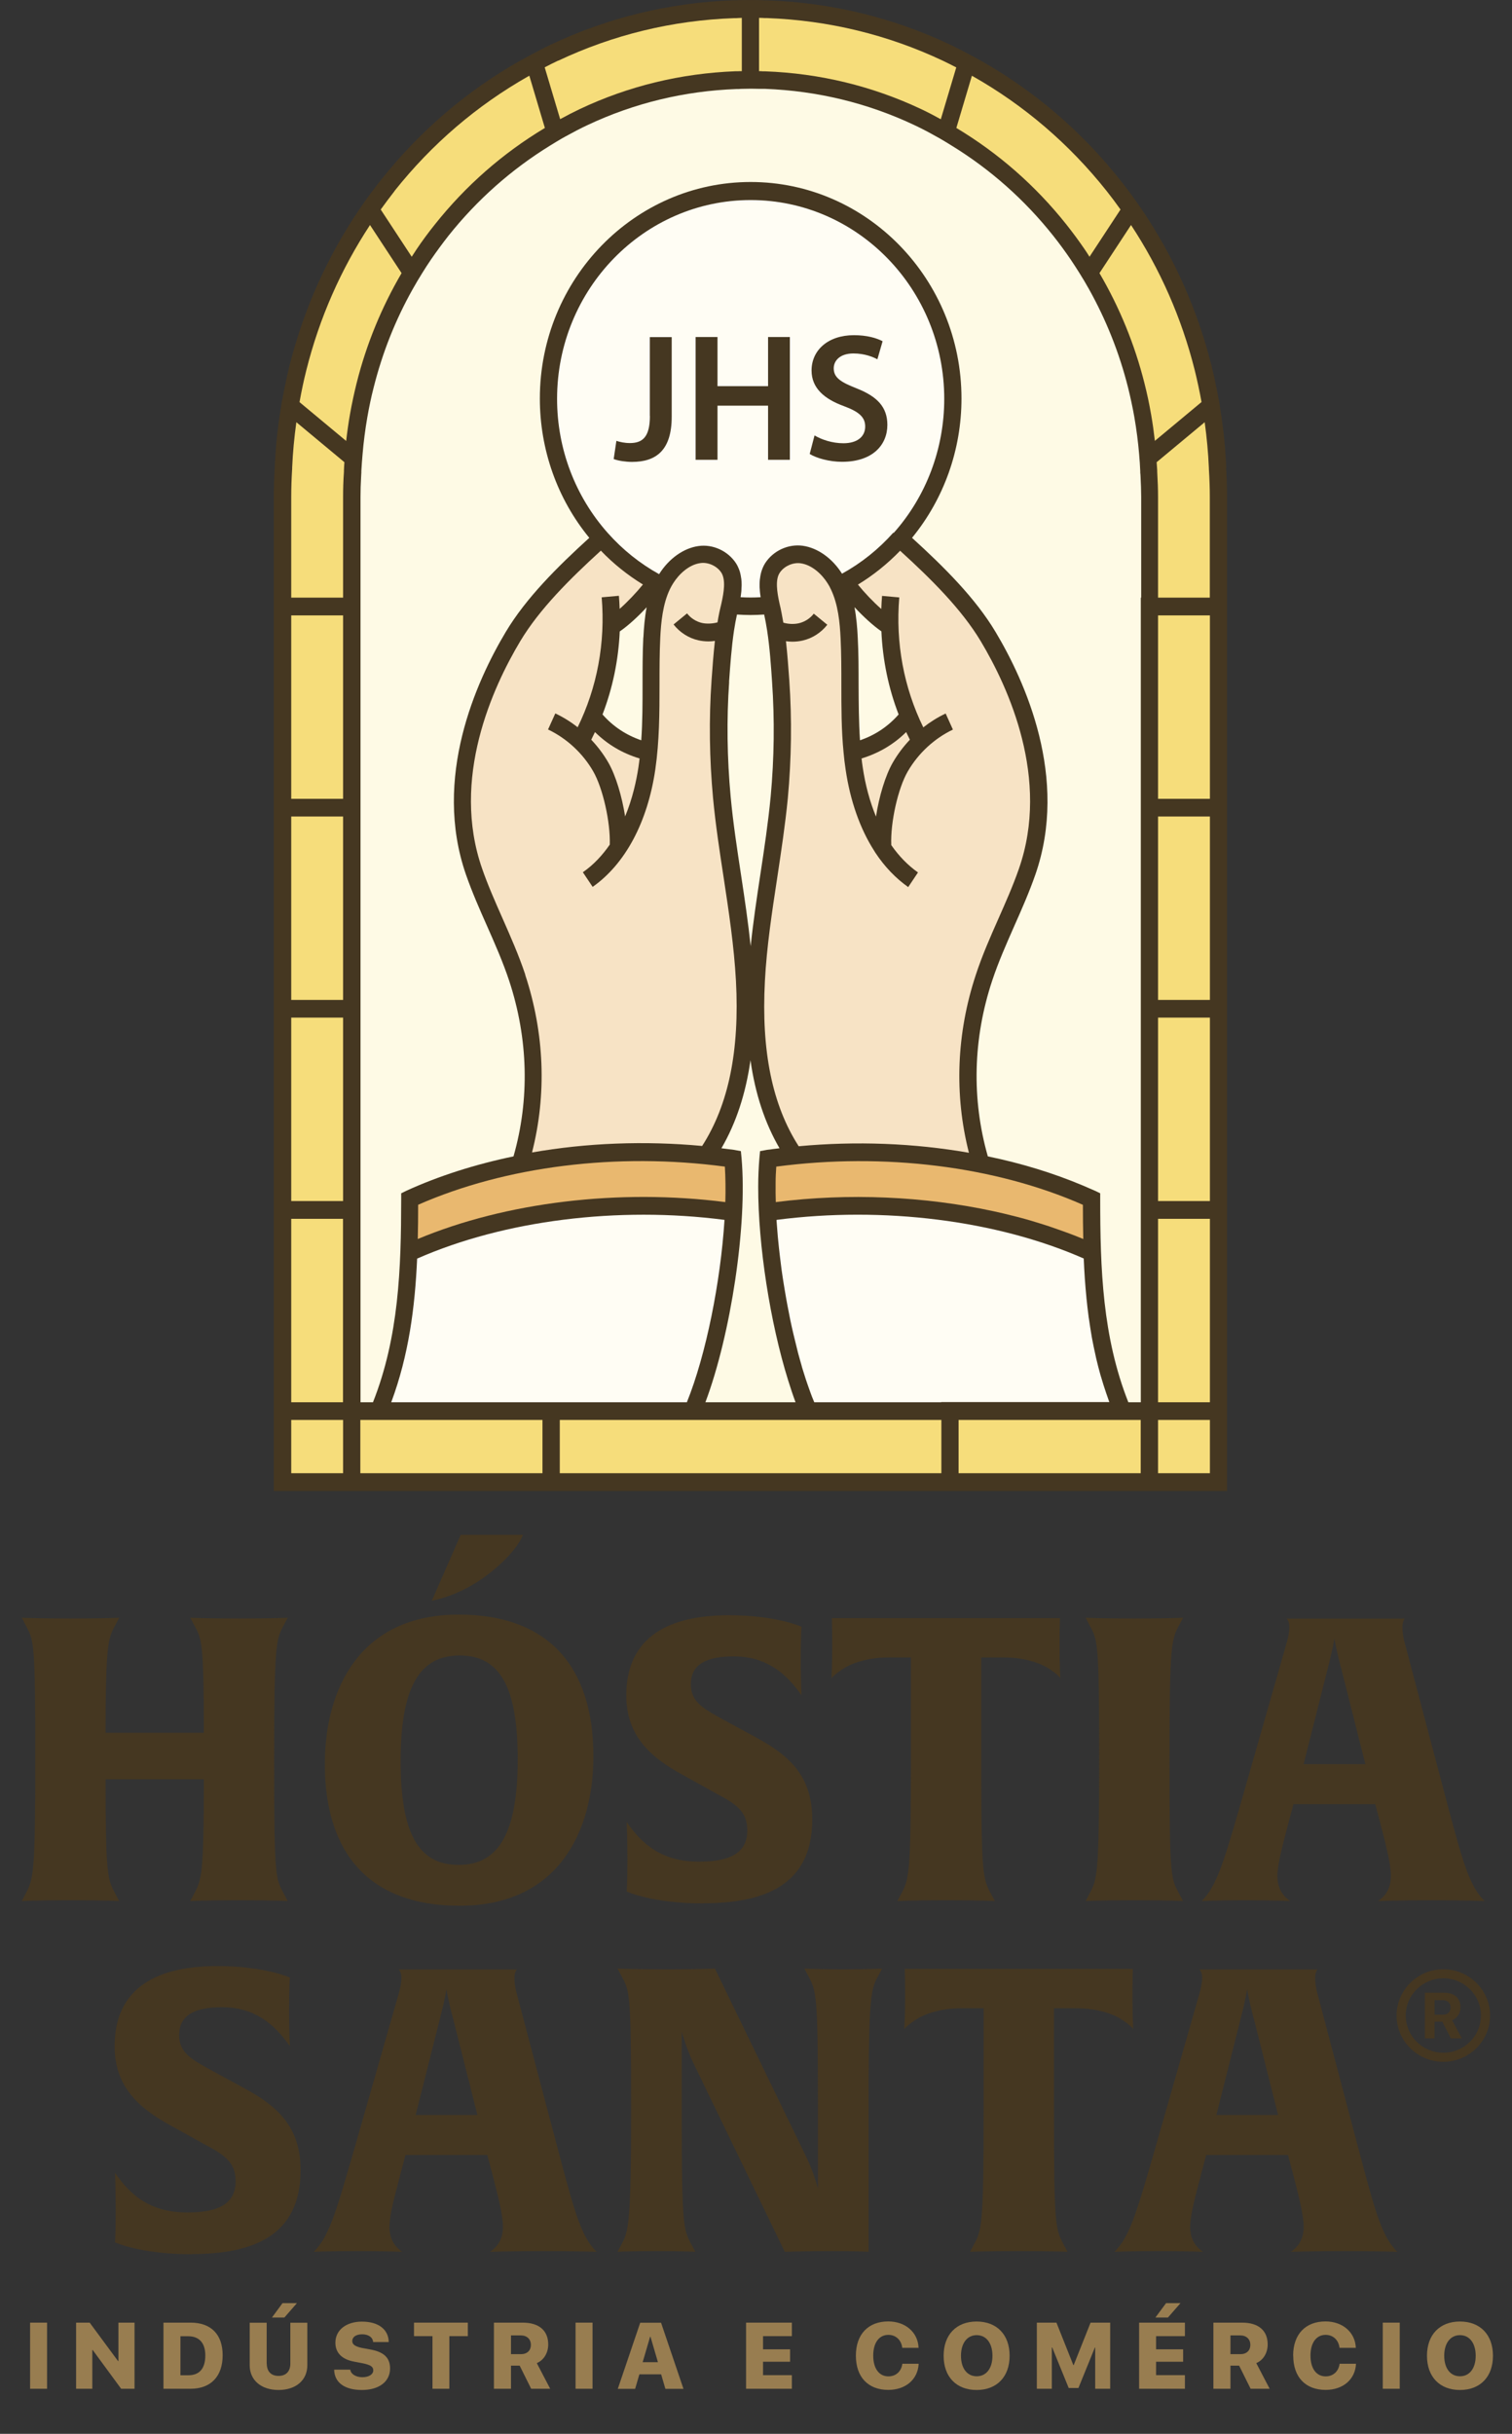 <?xml version="1.0" encoding="UTF-8"?>
<svg xmlns="http://www.w3.org/2000/svg" width="138" height="222" viewBox="0 0 138 222" fill="none">
  <rect x="0" y="0" width="138" height="222" fill="#333333" stroke="none"/>
  <path d="M2.747 217.889V211.856H4.295V217.889H2.747Z" fill="#987D50"></path>
  <path d="M6.945 217.889V211.856H8.184L10.773 215.362H10.808V211.856H12.279V217.889H11.057L8.459 214.35H8.425V217.889H6.954H6.945Z" fill="#987D50"></path>
  <path d="M17.397 211.856C19.238 211.856 20.322 212.912 20.322 214.835C20.322 216.758 19.238 217.889 17.397 217.889H14.92V211.856H17.397ZM16.468 216.656H17.191C18.197 216.656 18.739 216.051 18.739 214.843C18.739 213.711 18.172 213.099 17.191 213.099H16.468V216.656Z" fill="#987D50"></path>
  <path d="M24.348 215.592C24.348 216.298 24.735 216.715 25.424 216.715C26.112 216.715 26.499 216.298 26.499 215.592V211.865H28.048V215.754C28.048 217.107 27.007 218 25.424 218C23.841 218 22.791 217.107 22.791 215.754V211.865H24.34V215.592H24.348ZM24.822 211.389L25.785 210.078H27.101L25.957 211.389H24.813H24.822Z" fill="#987D50"></path>
  <path d="M31.97 216.145C32.022 216.562 32.495 216.834 33.072 216.834C33.674 216.834 34.069 216.571 34.069 216.205C34.069 215.873 33.811 215.711 33.115 215.566L32.315 215.413C31.188 215.201 30.611 214.596 30.611 213.686C30.611 212.512 31.626 211.763 33.037 211.763C34.56 211.763 35.463 212.495 35.48 213.626H34.052C34.026 213.184 33.614 212.92 33.054 212.92C32.495 212.92 32.151 213.167 32.151 213.533C32.151 213.856 32.418 214.035 33.063 214.171L33.854 214.316C35.059 214.545 35.601 215.081 35.601 216.034C35.601 217.234 34.603 218 33.029 218C31.454 218 30.517 217.319 30.499 216.145H31.97Z" fill="#987D50"></path>
  <path d="M39.472 217.889V213.09H37.786V211.856H42.698V213.09H41.012V217.889H39.463H39.472Z" fill="#987D50"></path>
  <path d="M46.63 217.889H45.081V211.856H47.696C49.219 211.856 50.036 212.597 50.036 213.848C50.036 214.588 49.658 215.269 48.995 215.549L50.217 217.889H48.479L47.43 215.779H46.638V217.889H46.63ZM46.63 214.733H47.541C48.109 214.733 48.453 214.401 48.453 213.882C48.453 213.363 48.092 213.022 47.541 213.022H46.638V214.733H46.63Z" fill="#987D50"></path>
  <path d="M52.531 217.889V211.856H54.08V217.889H52.531Z" fill="#987D50"></path>
  <path d="M60.351 216.571H58.355L57.968 217.898H56.385L58.432 211.865H60.334L62.381 217.898H60.73L60.342 216.571H60.351ZM58.656 215.464H60.05L59.37 213.141H59.336L58.656 215.464Z" fill="#987D50"></path>
  <path d="M72.274 217.889H68.094V211.856H72.274V213.09H69.642V214.29H72.111V215.422H69.642V216.647H72.274V217.881V217.889Z" fill="#987D50"></path>
  <path d="M78.116 214.869C78.116 212.903 79.26 211.746 81.075 211.746C82.615 211.746 83.785 212.724 83.837 214.154H82.348C82.271 213.448 81.763 212.971 81.084 212.971C80.24 212.971 79.699 213.686 79.699 214.86C79.699 216.034 80.232 216.758 81.084 216.758C81.763 216.758 82.262 216.315 82.357 215.609H83.845C83.776 217.047 82.649 217.992 81.075 217.992C79.251 217.992 78.116 216.843 78.116 214.869Z" fill="#987D50"></path>
  <path d="M92.147 214.877C92.147 216.8 90.985 218 89.136 218C87.286 218 86.125 216.8 86.125 214.877C86.125 212.954 87.295 211.754 89.136 211.754C90.977 211.754 92.147 212.954 92.147 214.877ZM87.708 214.877C87.708 216.026 88.267 216.749 89.144 216.749C90.022 216.749 90.581 216.026 90.581 214.877C90.581 213.728 90.013 212.997 89.144 212.997C88.276 212.997 87.708 213.728 87.708 214.877Z" fill="#987D50"></path>
  <path d="M99.958 217.889V214.12H99.932L98.427 217.821H97.541L96.035 214.12H96.001V217.889H94.633V211.856H96.422L97.962 215.728H97.997L99.537 211.856H101.326V217.889H99.958Z" fill="#987D50"></path>
  <path d="M108.148 217.889H103.967V211.857H108.148V213.09H105.515V214.29H107.984V215.422H105.515V216.647H108.148V217.881V217.889ZM105.455 211.389L106.427 210.078H107.744L106.599 211.389H105.455Z" fill="#987D50"></path>
  <path d="M112.294 217.889H110.746V211.856H113.361C114.884 211.856 115.701 212.597 115.701 213.848C115.701 214.588 115.323 215.269 114.66 215.549L115.882 217.889H114.144L113.095 215.779H112.303V217.889H112.294ZM112.294 214.733H113.206C113.774 214.733 114.118 214.401 114.118 213.882C114.118 213.363 113.757 213.022 113.206 213.022H112.303V214.733H112.294Z" fill="#987D50"></path>
  <path d="M118.024 214.869C118.024 212.903 119.168 211.746 120.983 211.746C122.523 211.746 123.693 212.724 123.745 214.154H122.256C122.179 213.448 121.671 212.971 120.992 212.971C120.149 212.971 119.607 213.686 119.607 214.86C119.607 216.034 120.14 216.758 120.992 216.758C121.671 216.758 122.17 216.315 122.265 215.609H123.762C123.693 217.047 122.566 217.992 120.992 217.992C119.168 217.992 118.033 216.843 118.033 214.869H118.024Z" fill="#987D50"></path>
  <path d="M126.205 217.889V211.856H127.754V217.889H126.205Z" fill="#987D50"></path>
  <path d="M136.262 214.877C136.262 216.8 135.1 218 133.251 218C131.401 218 130.24 216.8 130.24 214.877C130.24 212.954 131.41 211.754 133.251 211.754C135.092 211.754 136.262 212.954 136.262 214.877ZM131.814 214.877C131.814 216.026 132.373 216.749 133.251 216.749C134.128 216.749 134.687 216.026 134.687 214.877C134.687 213.728 134.12 212.997 133.251 212.997C132.382 212.997 131.814 213.728 131.814 214.877Z" fill="#987D50"></path>
  <path d="M21.829 173.33C18.715 173.33 17.364 173.398 17.364 173.398L17.692 172.785C18.388 171.483 18.603 171.16 18.603 162.294H9.639C9.639 171.194 9.82 171.415 10.551 172.785L10.878 173.398C10.878 173.398 9.562 173.33 6.448 173.33C3.333 173.33 1.983 173.398 1.983 173.398L2.31 172.785C3.041 171.407 3.222 171.16 3.222 160.303C3.222 149.445 3.075 149.624 2.31 148.177L1.983 147.564C1.983 147.564 3.265 147.633 6.448 147.633C9.631 147.633 10.878 147.564 10.878 147.564L10.551 148.177C9.889 149.411 9.639 149.768 9.639 158.056H18.603C18.603 149.768 18.423 149.479 17.692 148.177L17.364 147.564C17.364 147.564 18.646 147.633 21.829 147.633C25.012 147.633 26.26 147.564 26.26 147.564L25.933 148.177C25.202 149.513 25.021 149.802 25.021 160.66C25.021 171.517 25.167 171.339 25.933 172.785L26.26 173.398C26.26 173.398 24.944 173.33 21.829 173.33Z" fill="#453721"></path>
  <path d="M41.943 173.832C33.787 173.832 29.649 169.127 29.649 160.915C29.649 153.929 32.944 147.275 41.865 147.275C50.021 147.275 54.159 151.981 54.159 160.192C54.159 167.178 50.864 173.832 41.943 173.832ZM41.943 151.002C38.252 151.002 36.566 153.972 36.566 160.626C36.566 167.28 38.209 170.105 41.874 170.105C45.539 170.105 47.251 167.135 47.251 160.481C47.251 153.827 45.607 151.002 41.943 151.002ZM42.054 140H47.724C47.724 140 47.251 141.557 44.429 143.693C41.908 145.607 39.413 146.007 39.413 146.007L42.046 140H42.054Z" fill="#453721"></path>
  <path d="M64.224 173.619C59.501 173.619 57.195 172.53 57.195 172.53C57.195 172.53 57.264 171.696 57.264 169.705C57.264 167.535 57.195 166.191 57.195 166.191C58.477 168.037 60.232 169.807 63.776 169.807C66.228 169.807 68.207 169.263 68.207 166.948C68.207 165.136 67.037 164.489 65.282 163.544L62.28 161.877C59.423 160.32 57.161 158.371 57.161 154.644C57.161 149.76 60.421 147.335 66.529 147.335C70.882 147.335 73.153 148.381 73.153 148.381C73.153 148.381 73.085 149.249 73.085 151.308C73.085 153.368 73.153 154.635 73.153 154.635C71.691 152.534 69.859 151.087 66.968 151.087C64.594 151.087 63.054 151.742 63.054 153.623C63.054 155.325 64.301 155.903 66.271 156.993L68.869 158.405C72.052 160.107 74.134 161.987 74.134 165.97C74.134 171.943 69.781 173.602 64.224 173.602V173.619Z" fill="#453721"></path>
  <path d="M96.811 153.095C96.811 153.095 96.553 152.696 95.529 152.083C94.652 151.572 93.258 151.181 91.538 151.181H89.559V160.66C89.559 171.194 89.705 171.339 90.471 172.785L90.798 173.398C90.798 173.398 89.482 173.33 86.367 173.33C83.253 173.33 81.903 173.398 81.903 173.398L82.229 172.785C82.961 171.407 83.141 171.16 83.141 160.303V151.181H81.163C79.442 151.181 78.049 151.581 77.171 152.083C76.216 152.662 75.924 153.027 75.889 153.095C75.889 153.061 75.958 152.049 75.958 150.168C75.958 148.398 75.924 147.599 75.924 147.599H96.742C96.742 147.599 96.708 148.398 96.708 150.168C96.708 152.049 96.777 153.027 96.777 153.095H96.811Z" fill="#453721"></path>
  <path d="M103.547 173.33C100.441 173.33 99.082 173.398 99.082 173.398L99.409 172.785C100.14 171.407 100.321 171.16 100.321 160.303C100.321 149.445 100.175 149.624 99.409 148.177L99.082 147.564C99.082 147.564 100.33 147.633 103.513 147.633C106.696 147.633 107.978 147.564 107.978 147.564L107.651 148.177C106.919 149.556 106.739 149.802 106.739 160.66C106.739 171.517 106.885 171.339 107.651 172.785L107.978 173.398C107.978 173.398 106.661 173.33 103.547 173.33Z" fill="#453721"></path>
  <path d="M130.646 173.33C127.979 173.33 125.777 173.398 125.777 173.398C126.25 173.075 126.947 172.454 126.947 171.118C126.947 169.994 126.473 168.225 125.923 166.089L125.519 164.566H118.051L117.647 166.089C117.096 168.225 116.589 169.994 116.589 171.118C116.589 172.454 117.286 173.075 117.759 173.398C117.759 173.398 116.073 173.33 113.621 173.33C111.169 173.33 109.672 173.398 109.672 173.398C111.023 172.096 111.685 169.85 113.148 164.821L117.466 149.734C117.578 149.3 117.681 148.866 117.681 148.398C117.681 147.93 117.501 147.709 117.423 147.641H128.211C128.211 147.641 127.996 147.896 127.996 148.398C127.996 148.866 128.065 149.3 128.177 149.734L132.169 164.821C133.519 169.884 134.147 172.096 135.498 173.398C135.498 173.398 133.562 173.33 130.629 173.33H130.646ZM122.379 152.083C121.974 150.526 121.828 149.692 121.794 149.445C121.759 149.624 121.647 150.39 121.209 152.083L118.98 160.915H124.615L122.387 152.083H122.379Z" fill="#453721"></path>
  <path d="M17.523 205.619C12.8 205.619 10.494 204.53 10.494 204.53C10.494 204.53 10.563 203.696 10.563 201.705C10.563 199.535 10.494 198.191 10.494 198.191C11.776 200.037 13.531 201.807 17.075 201.807C19.527 201.807 21.506 201.263 21.506 198.948C21.506 197.136 20.336 196.489 18.581 195.544L15.578 193.877C12.722 192.32 10.46 190.371 10.46 186.644C10.46 181.76 13.72 179.335 19.828 179.335C24.181 179.335 26.452 180.381 26.452 180.381C26.452 180.381 26.384 181.249 26.384 183.308C26.384 185.368 26.452 186.635 26.452 186.635C24.99 184.534 23.157 183.087 20.267 183.087C17.893 183.087 16.353 183.742 16.353 185.623C16.353 187.325 17.6 187.903 19.57 188.993L22.168 190.405C25.351 192.107 27.433 193.987 27.433 197.97C27.433 203.943 23.08 205.602 17.523 205.602V205.619Z" fill="#453721"></path>
  <path d="M49.602 205.33C46.935 205.33 44.733 205.398 44.733 205.398C45.206 205.075 45.903 204.454 45.903 203.118C45.903 201.994 45.43 200.225 44.88 198.089L44.475 196.566H37.008L36.604 198.089C36.053 200.225 35.545 201.994 35.545 203.118C35.545 204.454 36.242 205.075 36.715 205.398C36.715 205.398 35.029 205.33 32.578 205.33C30.126 205.33 28.629 205.398 28.629 205.398C29.98 204.096 30.642 201.85 32.104 196.821L36.423 181.734C36.535 181.3 36.638 180.866 36.638 180.398C36.638 179.93 36.457 179.709 36.38 179.641H47.168C47.168 179.641 46.953 179.896 46.953 180.398C46.953 180.866 47.022 181.3 47.133 181.734L51.125 196.821C52.476 201.884 53.104 204.096 54.454 205.398C54.454 205.398 52.519 205.33 49.585 205.33H49.602ZM41.335 184.083C40.931 182.526 40.785 181.692 40.75 181.445C40.716 181.624 40.604 182.39 40.165 184.083L37.937 192.915H43.572L41.344 184.083H41.335Z" fill="#453721"></path>
  <path d="M80.185 180.177C79.488 181.445 79.273 181.802 79.273 192.66V205.398C79.273 205.398 78.25 205.33 75.978 205.33C73.527 205.33 71.626 205.398 71.626 205.398L63.246 188.099C62.627 186.797 62.257 185.419 62.223 185.317V192.66C62.223 203.194 62.369 203.339 63.135 204.785L63.461 205.398C63.461 205.398 62.36 205.33 59.952 205.33C57.388 205.33 56.364 205.398 56.364 205.398L56.691 204.785C57.353 203.517 57.603 203.16 57.603 192.303C57.603 181.445 57.457 181.624 56.691 180.177L56.364 179.564C56.364 179.564 57.715 179.633 61.044 179.633C63.823 179.633 65.251 179.564 65.251 179.564L73.63 196.829C74.284 198.208 74.585 199.399 74.654 199.612V192.303C74.654 181.768 74.507 181.624 73.742 180.177L73.415 179.564C73.415 179.564 74.516 179.633 76.925 179.633C79.488 179.633 80.512 179.564 80.512 179.564L80.185 180.177Z" fill="#453721"></path>
  <path d="M103.447 185.095C103.447 185.095 103.189 184.696 102.165 184.083C101.288 183.572 99.894 183.181 98.174 183.181H96.195V192.66C96.195 203.194 96.341 203.339 97.107 204.785L97.434 205.398C97.434 205.398 96.118 205.33 93.003 205.33C89.889 205.33 88.538 205.398 88.538 205.398L88.865 204.785C89.597 203.407 89.777 203.16 89.777 192.303V183.181H87.799C86.078 183.181 84.693 183.581 83.816 184.083C82.861 184.662 82.568 185.027 82.534 185.095C82.534 185.061 82.611 184.049 82.611 182.168C82.611 180.398 82.577 179.599 82.577 179.599H103.396C103.396 179.599 103.361 180.398 103.361 182.168C103.361 184.049 103.43 185.027 103.43 185.095H103.447Z" fill="#453721"></path>
  <path d="M122.683 205.33C120.016 205.33 117.814 205.398 117.814 205.398C118.287 205.075 118.984 204.454 118.984 203.118C118.984 201.994 118.511 200.225 117.96 198.089L117.556 196.566H110.088L109.684 198.089C109.134 200.225 108.626 201.994 108.626 203.118C108.626 204.454 109.323 205.075 109.796 205.398C109.796 205.398 108.11 205.33 105.658 205.33C103.206 205.33 101.709 205.398 101.709 205.398C103.06 204.096 103.722 201.85 105.185 196.821L109.503 181.734C109.615 181.3 109.719 180.866 109.719 180.398C109.719 179.93 109.538 179.709 109.46 179.641H120.248C120.248 179.641 120.033 179.896 120.033 180.398C120.033 180.866 120.102 181.3 120.214 181.734L124.206 196.821C125.556 201.884 126.184 204.096 127.535 205.398C127.535 205.398 125.599 205.33 122.666 205.33H122.683ZM114.416 184.083C114.011 182.526 113.865 181.692 113.831 181.445C113.796 181.624 113.684 182.39 113.246 184.083L111.018 192.915H116.652L114.424 184.083H114.416Z" fill="#453721"></path>
  <path d="M130.933 185.929H130.047V181.76H131.776C132.748 181.76 133.299 182.262 133.299 183.087C133.299 183.623 133.015 184.083 132.533 184.27L133.419 185.929H132.421L131.638 184.406H130.933V185.929ZM130.933 183.768H131.69C132.137 183.768 132.395 183.513 132.395 183.104C132.395 182.696 132.12 182.441 131.681 182.441H130.933V183.768Z" fill="#453721"></path>
  <path d="M131.733 188.065C129.376 188.065 127.466 186.167 127.466 183.845C127.466 181.522 129.384 179.624 131.733 179.624C134.082 179.624 136 181.522 136 183.845C136 186.167 134.082 188.065 131.733 188.065ZM131.733 180.449C129.84 180.449 128.301 181.973 128.301 183.845C128.301 185.717 129.84 187.24 131.733 187.24C133.626 187.24 135.166 185.717 135.166 183.845C135.166 181.973 133.626 180.449 131.733 180.449Z" fill="#453721"></path>
  <g clip-path="url(#clip0_20_561)">
    <path d="M111.924 42.682V42.62C111.847 40.893 111.66 39.123 111.38 37.334C111.346 37.108 111.312 36.872 111.269 36.645C111.201 36.27 111.125 35.895 111.057 35.529C110.912 34.787 110.751 34.054 110.572 33.339C109.28 28.219 107.139 23.421 104.198 19.086C104.19 19.069 104.181 19.051 104.164 19.034C103.858 18.589 103.535 18.135 103.212 17.69C102.89 17.254 102.558 16.818 102.218 16.399C98.691 11.959 94.425 8.313 89.547 5.548C89.419 5.478 89.3 5.417 89.173 5.347C88.688 5.077 88.213 4.824 87.754 4.588C87.405 4.414 87.065 4.239 86.725 4.074C81.49 1.605 75.898 0.244 70.085 0.035H69.838C69.652 0.017 69.473 0.017 69.286 0.009C68.776 1.65204e-05 68.258 1.65204e-05 67.705 0.009C67.51 0.009 67.314 0.017 67.111 0.026H66.915C61.093 0.244 55.501 1.605 50.283 4.065C49.943 4.222 49.603 4.396 49.255 4.58C48.796 4.815 48.32 5.068 47.836 5.338C47.708 5.408 47.589 5.469 47.462 5.539C42.575 8.304 38.317 11.959 34.79 16.39C34.45 16.818 34.119 17.254 33.796 17.681C33.465 18.135 33.142 18.58 32.836 19.034C32.827 19.051 32.819 19.06 32.81 19.077C29.87 23.413 27.72 28.21 26.428 33.339C26.249 34.054 26.088 34.787 25.943 35.529C25.867 35.904 25.79 36.279 25.722 36.654C25.68 36.881 25.654 37.108 25.612 37.343C25.331 39.123 25.145 40.876 25.076 42.568V42.655C25.017 43.641 24.991 44.513 24.991 45.325V136H111.992V45.316C111.992 44.522 111.966 43.658 111.907 42.682H111.924Z" fill="#453721"></path>
    <path d="M32.887 127.905V45.316C32.887 44.662 32.912 43.946 32.955 43.126V42.978C33.031 41.373 33.21 39.716 33.499 38.067C33.66 37.16 33.847 36.244 34.077 35.354C35.13 31.15 36.898 27.216 39.312 23.665C39.796 22.95 40.34 22.217 40.901 21.502C43.79 17.873 47.275 14.881 51.269 12.622C52.102 12.151 52.858 11.759 53.581 11.418C57.847 9.403 62.436 8.296 67.204 8.121H67.408C67.799 8.095 68.147 8.086 68.504 8.086C68.861 8.086 69.21 8.095 69.558 8.112H69.805C74.581 8.296 79.162 9.403 83.428 11.418C84.15 11.759 84.906 12.151 85.731 12.622C89.725 14.881 93.218 17.873 96.099 21.502C96.66 22.209 97.195 22.941 97.688 23.665C100.11 27.224 101.87 31.15 102.924 35.354C103.144 36.235 103.34 37.151 103.501 38.067C103.79 39.733 103.969 41.382 104.037 42.969V43.109C104.096 43.946 104.113 44.67 104.113 45.316V127.905H32.887Z" fill="#453721"></path>
    <path d="M32.887 127.905V45.316C32.887 44.662 32.912 43.946 32.955 43.126V42.978C33.031 41.373 33.21 39.716 33.499 38.067C33.66 37.16 33.847 36.244 34.077 35.354C35.13 31.15 36.898 27.216 39.312 23.665C39.796 22.95 40.34 22.217 40.901 21.502C43.79 17.873 47.275 14.881 51.269 12.622C52.102 12.151 52.858 11.759 53.581 11.418C57.847 9.403 62.436 8.296 67.204 8.121H67.408C67.799 8.095 68.147 8.086 68.504 8.086C68.861 8.086 69.21 8.095 69.558 8.112H69.805C74.581 8.296 79.162 9.403 83.428 11.418C84.15 11.759 84.906 12.151 85.731 12.622C89.725 14.881 93.218 17.873 96.099 21.502C96.66 22.209 97.195 22.941 97.688 23.665C100.11 27.224 101.87 31.15 102.924 35.354C103.144 36.235 103.34 37.151 103.501 38.067C103.79 39.733 103.969 41.382 104.037 42.969V43.109C104.096 43.946 104.113 44.67 104.113 45.316V127.905H32.887Z" fill="#453721"></path>
    <path d="M47.946 88.913C47.36 87.151 46.603 85.442 45.873 83.784C45.218 82.301 44.538 80.775 44.003 79.231C41.139 71.023 44.955 62.71 47.487 58.479C49.238 55.557 52.017 52.8 54.839 50.227C55.994 51.431 57.286 52.46 58.68 53.315C58.077 54.056 57.295 54.885 56.555 55.539C56.538 55.147 56.521 54.746 56.487 54.344L54.915 54.484C55.264 58.636 54.499 62.71 52.722 66.338C52.093 65.841 51.405 65.414 50.683 65.074L50.02 66.539C51.719 67.35 53.19 68.702 54.142 70.36C55.026 71.895 55.722 75 55.654 77.041C55 77.984 54.201 78.865 53.198 79.562L54.091 80.897C57.074 78.795 59.105 74.992 59.81 70.185C60.184 67.603 60.193 64.986 60.193 62.448C60.193 61.052 60.193 59.613 60.261 58.209C60.329 56.761 60.49 55.094 61.145 53.734C61.238 53.542 61.34 53.359 61.459 53.175C61.952 52.399 62.853 51.509 63.923 51.361C64.637 51.256 65.445 51.631 65.836 52.233C66.252 52.888 66.065 54.048 65.853 54.99C65.819 55.138 65.793 55.278 65.751 55.426C65.751 55.461 65.734 55.505 65.725 55.539L65.649 55.88C65.589 56.159 65.538 56.455 65.487 56.769C65.045 56.891 64.501 56.918 64.068 56.822C63.541 56.7 63.04 56.386 62.708 55.949L61.476 56.961C62.045 57.685 62.844 58.2 63.728 58.401C64.025 58.47 64.348 58.505 64.671 58.505C64.867 58.505 65.062 58.488 65.249 58.462C65.113 59.674 65.028 60.878 64.943 62.055C64.697 65.588 64.748 69.2 65.079 72.785C65.309 75.227 65.683 77.678 66.048 80.051C66.516 83.13 67 86.323 67.17 89.463C67.51 95.84 66.499 100.768 64.085 104.528C58.833 104.039 53.538 104.248 48.558 105.121C49.909 99.826 49.697 94.243 47.929 88.896L47.946 88.913Z" fill="#F7E3C5"></path>
    <path d="M88.425 105.147C83.445 104.275 78.159 104.065 72.898 104.554C70.484 100.803 69.473 95.866 69.813 89.489C69.975 86.34 70.467 83.156 70.935 80.077C71.292 77.704 71.666 75.253 71.904 72.811C72.235 69.217 72.286 65.606 72.04 62.082C71.955 60.904 71.87 59.7 71.734 58.488C71.929 58.514 72.116 58.531 72.312 58.531C72.635 58.531 72.957 58.496 73.255 58.427C74.139 58.226 74.938 57.711 75.507 56.987L74.275 55.976C73.935 56.412 73.442 56.726 72.915 56.848C72.473 56.953 71.929 56.926 71.496 56.795C71.445 56.49 71.385 56.194 71.334 55.914L71.317 55.836C71.292 55.705 71.266 55.574 71.241 55.444L71.224 55.382C71.198 55.26 71.173 55.147 71.139 55.016C70.918 54.004 70.748 52.888 71.156 52.26C71.547 51.649 72.354 51.283 73.068 51.379C74.139 51.527 75.04 52.417 75.533 53.202C75.652 53.385 75.754 53.568 75.838 53.76C76.493 55.121 76.654 56.787 76.722 58.235C76.79 59.63 76.79 61.07 76.79 62.457C76.79 64.489 76.79 66.591 76.994 68.65C77.037 69.138 77.096 69.644 77.181 70.203C77.598 73.038 78.49 75.576 79.773 77.582L79.909 77.8C80.742 79.057 81.754 80.112 82.892 80.915L83.785 79.58C82.858 78.926 82.043 78.088 81.346 77.085V77.068C81.261 75.026 81.957 71.904 82.85 70.368C83.81 68.711 85.272 67.359 86.972 66.548L86.309 65.082C85.586 65.422 84.906 65.85 84.269 66.347C82.493 62.718 81.728 58.654 82.076 54.493L80.504 54.353C80.47 54.754 80.453 55.147 80.436 55.548C79.688 54.894 78.906 54.065 78.303 53.324C79.705 52.469 80.989 51.44 82.153 50.236C84.975 52.8 87.762 55.566 89.513 58.488C92.045 62.718 95.861 71.031 92.997 79.24C92.462 80.784 91.782 82.31 91.127 83.793C90.397 85.442 89.64 87.151 89.062 88.922C87.295 94.269 87.082 99.852 88.433 105.147H88.425Z" fill="#F7E3C5"></path>
    <path d="M79.952 74.486C79.391 73.125 78.975 71.599 78.737 69.967C78.694 69.688 78.66 69.435 78.635 69.182C80.207 68.702 81.567 67.9 82.705 66.775C82.816 67.01 82.935 67.246 83.045 67.472C82.45 68.1 81.924 68.798 81.49 69.549C80.81 70.726 80.232 72.645 79.952 74.486Z" fill="#F7E3C5"></path>
    <path d="M57.057 74.486C56.768 72.645 56.198 70.726 55.518 69.549C55.085 68.798 54.558 68.1 53.963 67.472C54.082 67.237 54.193 67.01 54.303 66.775C55.442 67.9 56.802 68.711 58.374 69.182C58.34 69.444 58.314 69.706 58.272 69.967C58.093 71.154 57.745 72.811 57.048 74.486H57.057Z" fill="#F7E3C5"></path>
    <path d="M98.836 109.892C98.836 110.939 98.844 111.977 98.87 113.015C98.385 112.814 97.901 112.622 97.399 112.439C97.365 112.431 97.331 112.413 97.297 112.404C96.813 112.23 96.329 112.055 95.836 111.89C95.785 111.872 95.734 111.855 95.683 111.837C95.198 111.68 94.697 111.523 94.204 111.375C94.144 111.358 94.094 111.34 94.034 111.323C93.533 111.174 93.023 111.044 92.513 110.913C92.462 110.904 92.411 110.887 92.368 110.878C91.841 110.747 91.314 110.616 90.779 110.503C90.754 110.503 90.728 110.494 90.694 110.485C84.388 109.116 77.445 108.802 70.807 109.648C70.79 109.081 70.782 108.531 70.79 108.008C70.79 107.973 70.79 107.947 70.79 107.912C70.79 107.397 70.816 106.891 70.85 106.412C80.691 105.112 90.822 106.368 98.827 109.892H98.836Z" fill="#E9B86F"></path>
    <path d="M66.159 106.412C66.218 107.415 66.235 108.497 66.201 109.648C56.513 108.409 46.187 109.648 38.13 113.015C38.156 111.977 38.164 110.939 38.164 109.892C46.178 106.368 56.309 105.103 66.159 106.412Z" fill="#E9B86F"></path>
    <path d="M49.51 127.905H35.708C37.306 123.613 37.875 119.243 38.071 114.803C46 111.314 56.394 110.006 66.125 111.27C65.768 116.914 64.442 123.57 62.691 127.905H49.51Z" fill="#FFFDF4"></path>
    <path d="M85.918 127.905H74.317C74.241 127.722 74.173 127.547 74.096 127.364C74.054 127.259 74.02 127.155 73.977 127.041C73.875 126.771 73.782 126.492 73.68 126.204C73.646 126.099 73.603 125.986 73.569 125.881C73.442 125.497 73.323 125.105 73.195 124.695C73.187 124.66 73.178 124.625 73.17 124.59C73.059 124.215 72.957 123.831 72.847 123.439C72.813 123.308 72.779 123.168 72.745 123.029C72.669 122.724 72.592 122.41 72.516 122.095C72.482 121.956 72.448 121.816 72.414 121.677C72.312 121.249 72.218 120.822 72.125 120.377C72.099 120.264 72.082 120.142 72.057 120.028C71.989 119.697 71.921 119.356 71.861 119.025C71.827 118.842 71.793 118.65 71.759 118.467C71.708 118.188 71.666 117.908 71.615 117.629C71.581 117.437 71.547 117.246 71.521 117.054C71.453 116.644 71.394 116.225 71.334 115.815C71.309 115.606 71.283 115.405 71.258 115.204C71.224 114.951 71.19 114.698 71.164 114.445C71.139 114.219 71.113 113.992 71.088 113.765C71.062 113.538 71.045 113.311 71.02 113.093C70.994 112.867 70.977 112.64 70.96 112.422C70.926 112.055 70.901 111.698 70.875 111.34C70.875 111.314 70.875 111.296 70.875 111.27C80.606 110.005 90.983 111.305 98.912 114.794C98.963 115.989 99.04 117.184 99.159 118.371C99.159 118.397 99.159 118.432 99.167 118.458C99.218 118.999 99.286 119.54 99.354 120.072C99.354 120.133 99.371 120.185 99.38 120.246C99.456 120.804 99.55 121.371 99.643 121.93C99.652 121.982 99.66 122.026 99.669 122.078C99.762 122.575 99.864 123.064 99.975 123.561C100 123.666 100.017 123.77 100.042 123.875C100.17 124.416 100.306 124.957 100.459 125.489C100.467 125.524 100.484 125.559 100.493 125.593C100.637 126.082 100.79 126.579 100.96 127.068C101.003 127.19 101.045 127.312 101.088 127.434C101.139 127.582 101.19 127.739 101.249 127.888H85.884L85.918 127.905Z" fill="#FFFDF4"></path>
    <path d="M71.929 125.89C72.15 126.597 72.371 127.268 72.609 127.905H64.382C66.703 121.738 68.224 111.707 67.68 105.618L67.62 104.999L67.008 104.885C66.618 104.833 66.235 104.789 65.844 104.737C67.178 102.443 68.062 99.774 68.496 96.703C68.929 99.782 69.813 102.443 71.147 104.737C70.756 104.781 70.374 104.833 69.983 104.885L69.371 104.999L69.312 105.618C69.244 106.429 69.201 107.31 69.201 108.235C69.193 113.591 70.289 120.63 71.929 125.89Z" fill="#FEFAE5"></path>
    <path d="M66.541 62.195C66.652 60.651 66.762 59.063 66.992 57.519C67.076 56.979 67.162 56.508 67.263 56.054C67.68 56.08 68.096 56.098 68.504 56.098C68.912 56.098 69.329 56.08 69.745 56.054C69.847 56.508 69.932 56.979 70.017 57.519C70.255 59.072 70.365 60.66 70.467 62.195C70.705 65.632 70.663 69.156 70.34 72.654C70.111 75.044 69.745 77.478 69.388 79.824C69.065 81.944 68.742 84.116 68.513 86.305C68.283 84.116 67.96 81.953 67.637 79.824C67.281 77.478 66.906 75.044 66.686 72.654C66.363 69.156 66.312 65.632 66.55 62.195H66.541Z" fill="#FEFAE5"></path>
    <path d="M80.445 57.598C80.564 60.215 81.091 62.771 82.017 65.169C81.057 66.26 79.875 67.054 78.49 67.525C78.38 65.841 78.371 64.123 78.363 62.448C78.363 61.044 78.363 59.587 78.286 58.148C78.244 57.275 78.167 56.324 77.989 55.382C78.779 56.228 79.663 57.048 80.445 57.589V57.598Z" fill="#FEFAE5"></path>
    <path d="M58.714 58.156C58.646 59.596 58.646 61.052 58.646 62.465C58.646 64.132 58.646 65.841 58.527 67.525C57.133 67.045 55.952 66.26 54.992 65.17C55.918 62.762 56.445 60.215 56.564 57.598C57.346 57.057 58.23 56.246 59.02 55.391C58.841 56.333 58.765 57.284 58.722 58.156H58.714Z" fill="#FEFAE5"></path>
    <path d="M104.122 54.51V127.905H102.983C100.62 121.939 100.416 115.728 100.416 109.36V108.845L99.949 108.619C99.575 108.453 99.193 108.296 98.819 108.13C96.125 106.996 93.21 106.106 90.159 105.478C88.671 100.271 88.799 94.74 90.558 89.445C91.119 87.753 91.858 86.087 92.572 84.465C93.244 82.956 93.932 81.394 94.493 79.789C97.578 70.944 93.541 62.116 90.864 57.642C89.02 54.553 86.147 51.701 83.241 49.058C86.156 45.499 87.754 41.016 87.754 36.349C87.754 25.462 79.119 16.6 68.513 16.6C57.907 16.6 49.272 25.462 49.272 36.349C49.272 41.024 50.87 45.508 53.785 49.058C50.878 51.701 48.006 54.553 46.161 57.642C43.484 62.116 39.456 70.944 42.533 79.789C43.093 81.394 43.782 82.956 44.453 84.465C45.167 86.078 45.907 87.753 46.467 89.445C48.218 94.74 48.354 100.279 46.867 105.478C43.391 106.202 40.077 107.249 37.077 108.619L36.618 108.845V109.36C36.609 115.728 36.405 121.939 34.042 127.905H32.904V45.316C32.904 44.749 32.921 44.121 32.963 43.414C32.963 43.318 32.972 43.222 32.98 43.118V42.969C33.006 42.464 33.048 41.949 33.091 41.434C33.184 40.326 33.329 39.201 33.524 38.067C33.685 37.151 33.873 36.235 34.102 35.354C34.892 32.197 36.082 29.196 37.654 26.396C37.943 25.881 38.241 25.375 38.555 24.878C38.81 24.468 39.065 24.067 39.337 23.674C39.83 22.959 40.365 22.226 40.926 21.511C43.552 18.214 46.68 15.448 50.224 13.268C50.581 13.05 50.929 12.832 51.295 12.622C51.414 12.561 51.516 12.5 51.626 12.439C52.323 12.055 52.986 11.706 53.606 11.418C57.873 9.403 62.462 8.296 67.23 8.121H67.433C67.535 8.112 67.637 8.104 67.739 8.104C68.292 8.086 68.802 8.086 69.32 8.104C69.405 8.104 69.49 8.104 69.584 8.104H69.83C74.598 8.287 79.187 9.395 83.453 11.41C84.082 11.706 84.737 12.046 85.433 12.439C85.544 12.5 85.646 12.552 85.765 12.622C86.13 12.832 86.487 13.05 86.836 13.268C90.38 15.44 93.507 18.205 96.133 21.511C96.694 22.217 97.23 22.95 97.722 23.674C97.994 24.075 98.249 24.477 98.504 24.878C98.819 25.375 99.116 25.881 99.405 26.396C100.969 29.205 102.167 32.205 102.958 35.354C103.178 36.244 103.374 37.151 103.535 38.067C103.731 39.201 103.875 40.326 103.969 41.434C104.011 41.949 104.054 42.472 104.071 42.978V43.118C104.088 43.222 104.088 43.31 104.096 43.414C104.13 44.13 104.156 44.758 104.156 45.316V54.51H104.122Z" fill="#FEFAE5"></path>
    <path d="M31.314 129.519H26.581V134.378H31.314V129.519Z" fill="#F6DD7B"></path>
    <path d="M31.306 123.099V127.905H26.581V111.174H31.306V123.099Z" fill="#F6DD7B"></path>
    <path d="M31.314 92.821H26.581V109.552H31.314V92.821Z" fill="#F6DD7B"></path>
    <path d="M31.314 74.477H26.581V91.207H31.314V74.477Z" fill="#F6DD7B"></path>
    <path d="M31.314 56.132H26.581V72.863H31.314V56.132Z" fill="#F6DD7B"></path>
    <path d="M31.391 42.9V43.031C31.331 43.885 31.314 44.636 31.314 45.316V54.51H26.581V45.316C26.581 44.539 26.606 43.702 26.666 42.743V42.638C26.725 41.295 26.853 39.916 27.048 38.512L31.433 42.158C31.416 42.402 31.399 42.655 31.391 42.9Z" fill="#F6DD7B"></path>
    <path d="M49.51 129.519H32.887V134.378H49.51V129.519Z" fill="#F6DD7B"></path>
    <path d="M85.918 129.519H51.091V134.378H85.918V129.519Z" fill="#F6DD7B"></path>
    <path d="M104.113 129.519H87.49V134.378H104.113V129.519Z" fill="#F6DD7B"></path>
    <path d="M88.697 6.908C88.697 6.908 88.748 6.935 88.782 6.952C93.482 9.613 97.595 13.137 100.994 17.411C101.436 17.969 101.861 18.536 102.269 19.112L99.439 23.421C99.295 23.194 99.15 22.959 98.997 22.741C98.479 21.982 97.918 21.223 97.331 20.481C94.51 16.931 91.127 13.974 87.286 11.671L88.705 6.908H88.697Z" fill="#F6DD7B"></path>
    <path d="M69.286 1.631C69.448 1.631 69.609 1.631 69.779 1.649H70.025C75.626 1.858 81.023 3.166 86.054 5.539C86.453 5.731 86.861 5.932 87.278 6.15L85.867 10.877C85.246 10.537 84.652 10.223 84.074 9.953C79.612 7.851 74.827 6.69 69.847 6.507H69.601C69.49 6.49 69.388 6.49 69.278 6.49V1.631H69.286Z" fill="#F6DD7B"></path>
    <path d="M50.946 5.539C55.977 3.166 61.374 1.858 66.975 1.657H67.17C67.357 1.64 67.527 1.64 67.705 1.631V6.49C67.586 6.49 67.467 6.49 67.34 6.499H67.136C62.156 6.69 57.371 7.842 52.909 9.953C52.34 10.223 51.745 10.528 51.125 10.869L49.714 6.141C50.13 5.923 50.538 5.722 50.938 5.53L50.946 5.539Z" fill="#F6DD7B"></path>
    <path d="M36.014 17.411C39.414 13.137 43.518 9.621 48.227 6.952C48.252 6.935 48.278 6.926 48.312 6.908L49.731 11.671C45.889 13.974 42.507 16.931 39.685 20.481C39.091 21.223 38.53 21.982 38.02 22.741C37.867 22.968 37.722 23.194 37.578 23.421L34.748 19.112C35.156 18.545 35.581 17.978 36.023 17.411H36.014Z" fill="#F6DD7B"></path>
    <path d="M32.547 34.953C32.317 35.878 32.113 36.828 31.943 37.788C31.799 38.599 31.688 39.41 31.595 40.222L27.337 36.68C27.516 35.694 27.72 34.7 27.966 33.74C29.156 29.004 31.11 24.573 33.77 20.525L36.652 24.913C34.824 28.036 33.439 31.394 32.547 34.953Z" fill="#F6DD7B"></path>
    <path d="M105.057 37.788C104.895 36.837 104.691 35.886 104.453 34.953C103.561 31.403 102.176 28.036 100.348 24.913L103.229 20.525C105.89 24.564 107.844 29.004 109.034 33.732C109.272 34.691 109.484 35.677 109.663 36.671L105.405 40.213C105.312 39.41 105.201 38.59 105.057 37.779V37.788Z" fill="#F6DD7B"></path>
    <path d="M110.428 129.519H105.694V134.378H110.428V129.519Z" fill="#F6DD7B"></path>
    <path d="M110.428 127.905H105.694V122.314V111.174H110.428V127.905Z" fill="#F6DD7B"></path>
    <path d="M110.428 92.821H105.694V109.552H110.428V92.821Z" fill="#F6DD7B"></path>
    <path d="M110.428 74.477H105.694V91.207H110.428V74.477Z" fill="#F6DD7B"></path>
    <path d="M110.428 56.132H105.694V72.863H110.428V56.132Z" fill="#F6DD7B"></path>
    <path d="M110.428 54.51H105.694V45.316C105.694 44.644 105.669 43.894 105.618 43.031V42.9C105.601 42.655 105.584 42.402 105.567 42.158L109.952 38.512C110.147 39.925 110.275 41.321 110.334 42.69V42.769C110.394 43.728 110.419 44.557 110.419 45.316V54.51H110.428Z" fill="#F6DD7B"></path>
    <path d="M81.541 48.578C80.181 50.105 78.609 51.361 76.85 52.329C75.966 50.925 74.632 49.974 73.272 49.782C71.938 49.599 70.561 50.236 69.83 51.378C69.745 51.509 69.677 51.649 69.618 51.788C69.601 51.832 69.584 51.876 69.567 51.919C69.524 52.024 69.49 52.129 69.465 52.233C69.456 52.277 69.439 52.329 69.431 52.373C69.405 52.486 69.388 52.608 69.371 52.73C69.371 52.765 69.363 52.791 69.354 52.826C69.337 52.983 69.329 53.141 69.329 53.297C69.329 53.332 69.329 53.367 69.329 53.402C69.329 53.524 69.329 53.655 69.346 53.777C69.346 53.83 69.346 53.873 69.354 53.925C69.363 54.048 69.38 54.161 69.397 54.283C69.397 54.327 69.405 54.362 69.414 54.405C69.414 54.431 69.414 54.449 69.422 54.475C68.81 54.51 68.207 54.51 67.595 54.475C67.595 54.449 67.595 54.431 67.603 54.405C67.603 54.37 67.612 54.327 67.62 54.292C67.637 54.17 67.646 54.048 67.663 53.934C67.663 53.882 67.671 53.83 67.671 53.786C67.671 53.664 67.68 53.542 67.688 53.428C67.688 53.385 67.688 53.35 67.688 53.306C67.688 53.149 67.68 52.992 67.663 52.844C67.663 52.809 67.654 52.774 67.646 52.739C67.629 52.617 67.612 52.504 67.586 52.39C67.578 52.338 67.561 52.294 67.552 52.242C67.527 52.137 67.493 52.033 67.45 51.937C67.433 51.893 67.416 51.849 67.399 51.806C67.34 51.666 67.272 51.527 67.187 51.396C66.456 50.262 65.071 49.616 63.745 49.808C62.385 50 61.051 50.951 60.167 52.355C60.167 52.355 60.167 52.364 60.159 52.373C58.408 51.405 56.836 50.148 55.476 48.622C52.493 45.272 50.844 40.928 50.844 36.384C50.844 26.387 58.765 18.248 68.513 18.248C78.261 18.248 86.181 26.378 86.181 36.384C86.181 40.92 84.541 45.272 81.558 48.622L81.541 48.578Z" fill="#FFFDF4"></path>
    <path d="M59.317 37.937C59.317 39.882 58.629 40.414 57.49 40.414C57.014 40.414 56.581 40.318 56.258 40.213L56.011 41.871C56.436 42.036 57.133 42.132 57.685 42.132C59.853 42.132 61.306 41.103 61.306 38.015V30.749H59.309V37.945L59.317 37.937Z" fill="#453721"></path>
    <path d="M70.102 35.224H65.487V30.74H63.49V41.94H65.487V37.003H70.102V41.94H72.091V30.74H70.102V35.224Z" fill="#453721"></path>
    <path d="M78.184 35.424C76.731 34.857 76.094 34.447 76.094 33.592C76.094 32.929 76.629 32.24 77.895 32.24C78.924 32.24 79.68 32.563 80.079 32.772L80.555 31.124C79.986 30.827 79.119 30.574 77.938 30.574C75.567 30.574 74.071 31.953 74.071 33.793C74.071 35.398 75.227 36.392 77.028 37.047C78.414 37.561 78.966 38.059 78.966 38.905C78.966 39.821 78.252 40.431 76.977 40.431C75.957 40.431 74.98 40.1 74.343 39.716L73.901 41.408C74.496 41.783 75.694 42.123 76.85 42.123C79.671 42.123 80.989 40.562 80.989 38.756C80.989 37.143 80.079 36.166 78.176 35.424H78.184Z" fill="#453721"></path>
  </g>
  <defs>
    <clipPath id="clip0_20_561">
      <rect width="87" height="136" fill="white" transform="translate(25)"></rect>
    </clipPath>
  </defs>
</svg>
